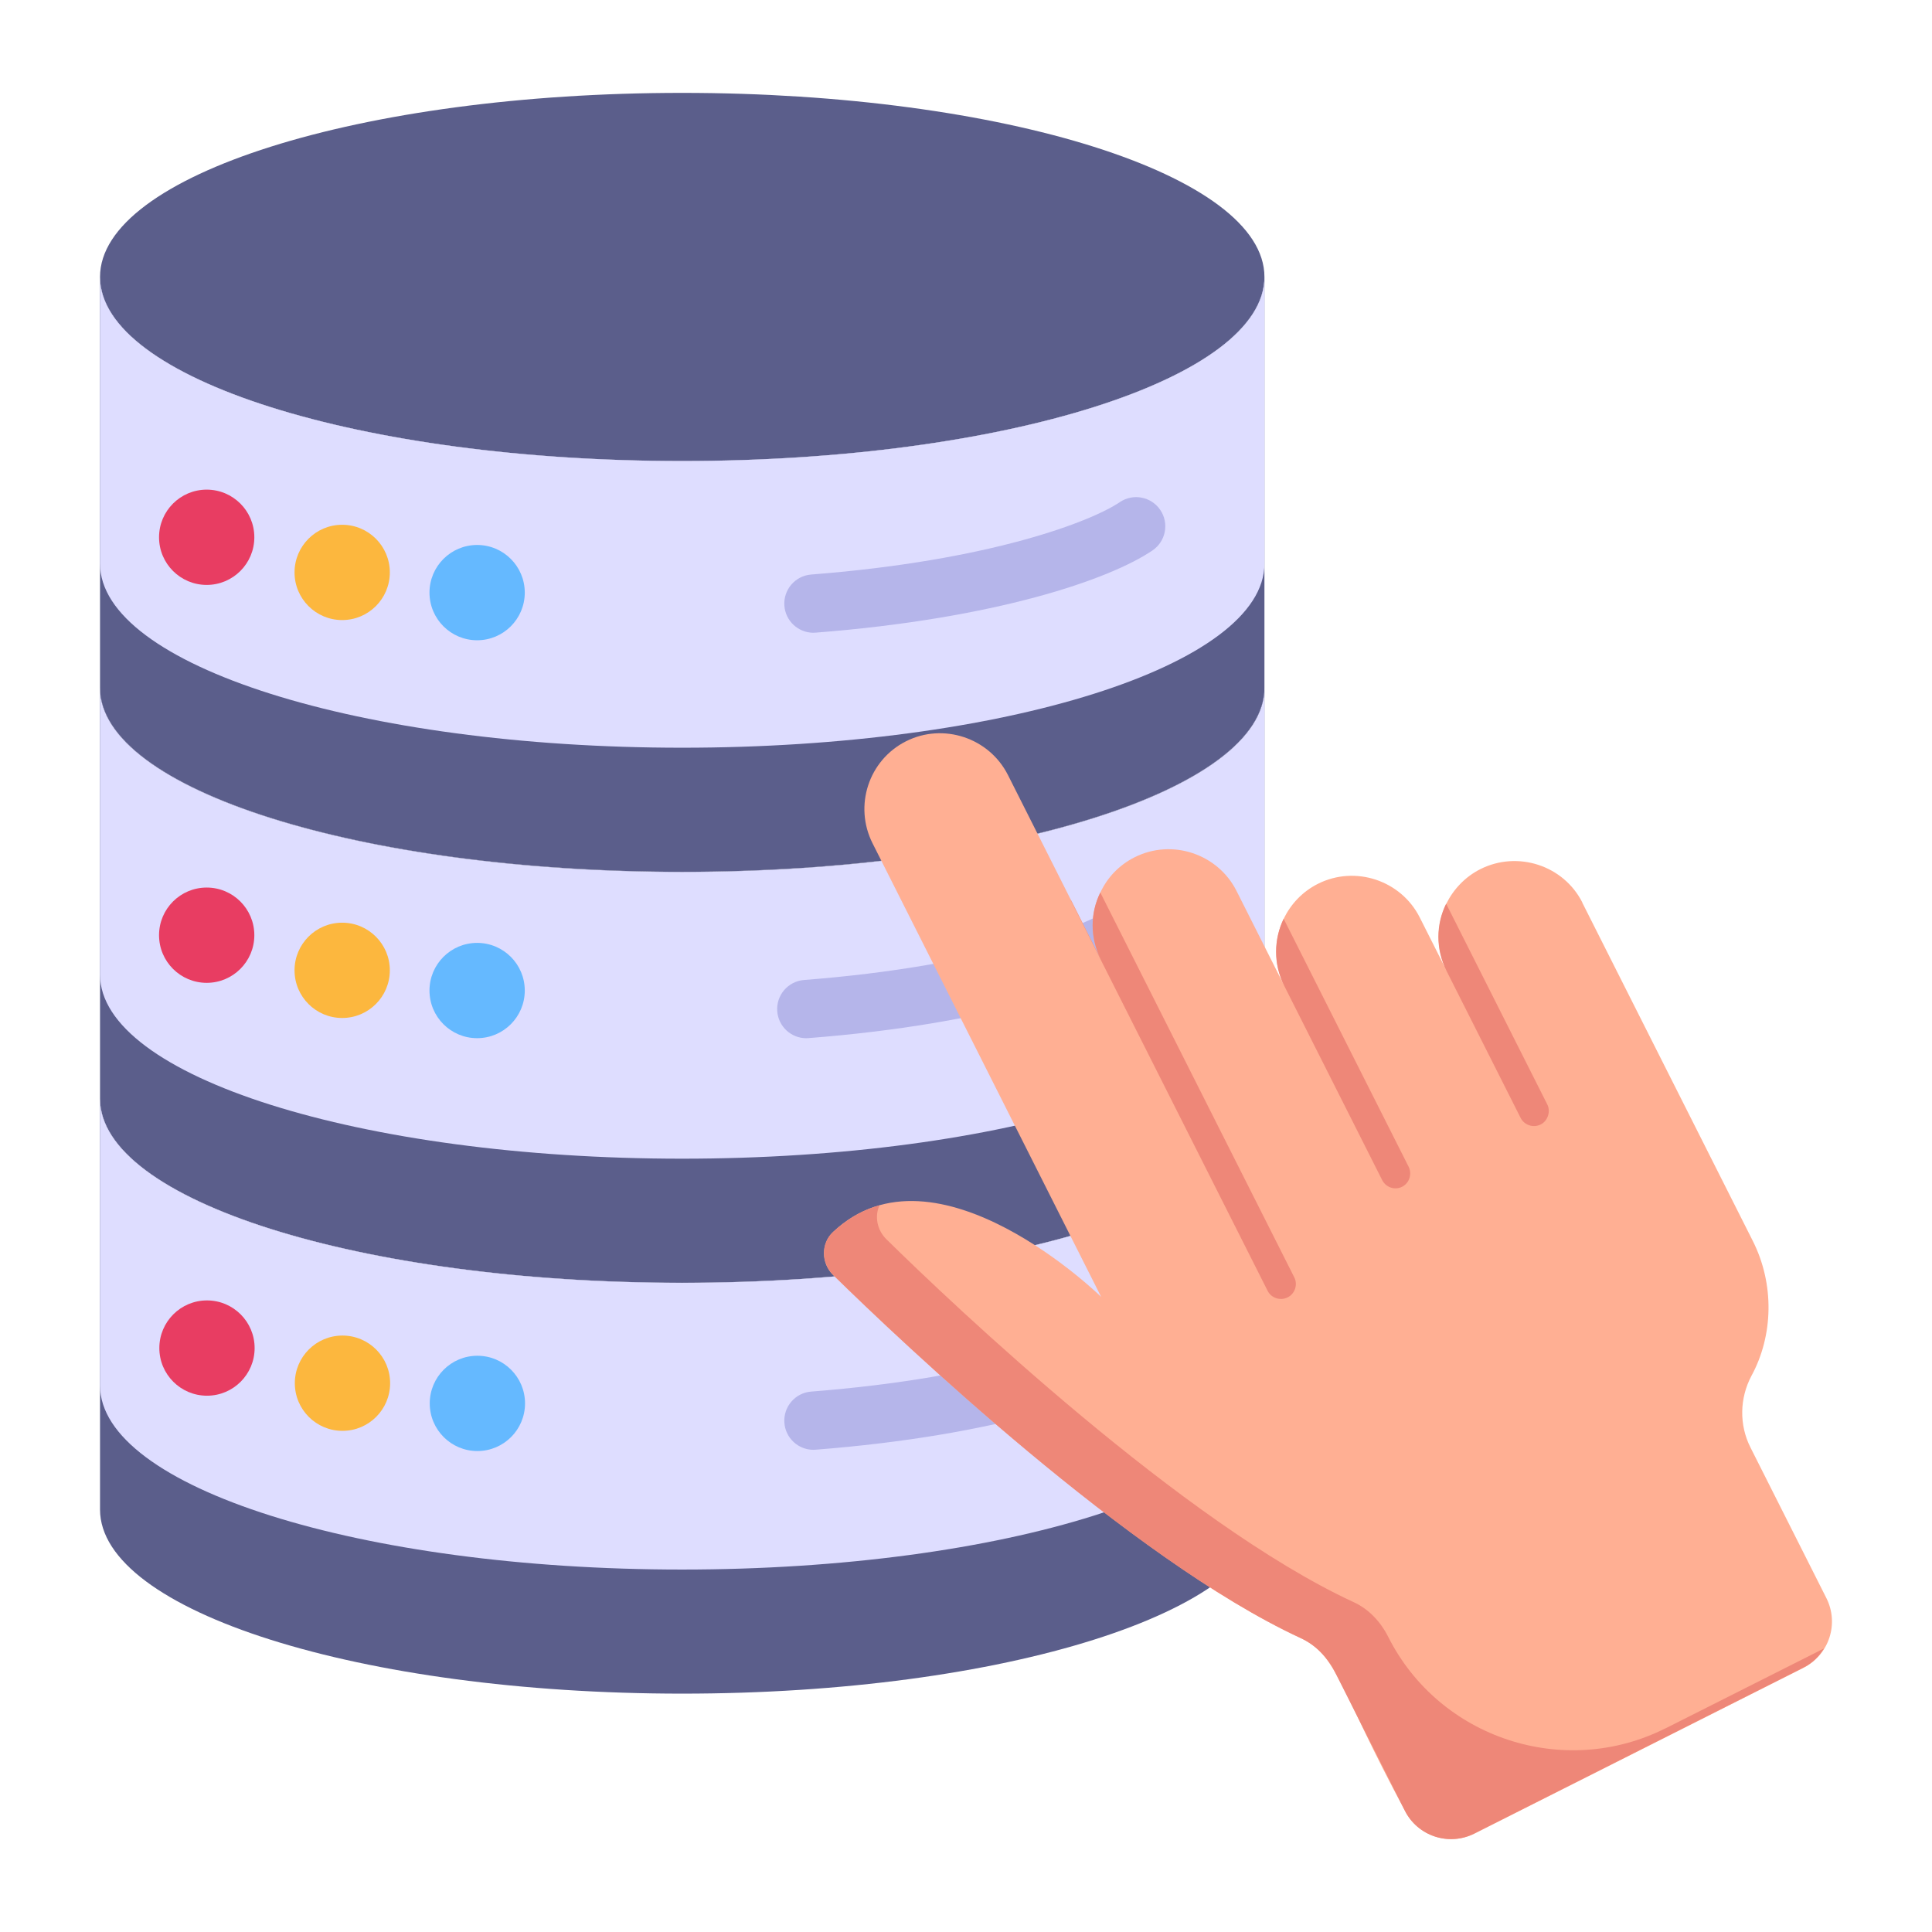 <svg id="Layer_1" enable-background="new 0 0 53 53" height="512" viewBox="0 0 53 53" width="512" xmlns="http://www.w3.org/2000/svg"><g id="_x33_4"><g><g><g><g><g><path d="m34.687 18.871v11.269c0 2.789-7.152 5.05-15.976 5.05-8.815 0-15.967-2.261-15.967-5.05v-11.269c0 2.789 7.152 5.05 15.967 5.05 8.824 0 15.976-2.261 15.976-5.05z" fill="#5b5e8b"/></g></g><g><g><path d="m34.687 18.871v7.865c0 2.789-7.152 5.05-15.976 5.05-8.815 0-15.967-2.261-15.967-5.05v-7.865c0 2.789 7.152 5.05 15.967 5.05 8.824 0 15.976-2.261 15.976-5.05z" fill="#deddff"/></g></g></g><g><g><g><path d="m34.687 30.142v11.269c0 2.789-7.152 5.05-15.976 5.05-8.815 0-15.967-2.261-15.967-5.05v-11.269c0 2.789 7.152 5.05 15.967 5.05 8.824 0 15.976-2.261 15.976-5.05z" fill="#5b5e8b"/></g></g><g><g><path d="m34.687 30.142v7.865c0 2.789-7.152 5.05-15.976 5.05-8.815 0-15.967-2.261-15.967-5.05v-7.865c0 2.789 7.152 5.05 15.967 5.05 8.824 0 15.976-2.261 15.976-5.05z" fill="#deddff"/></g></g></g><g><g><path d="m34.687 7.597c0 2.789-7.152 5.05-15.976 5.05-8.815 0-15.967-2.261-15.967-5.05s7.152-5.049 15.967-5.049c8.824-0 15.976 2.261 15.976 5.049z" fill="#5b5e8b"/></g></g><g><g><path d="m34.687 7.597v11.269c0 2.789-7.152 5.05-15.976 5.05-8.815 0-15.967-2.261-15.967-5.05v-11.269c0 2.789 7.152 5.05 15.967 5.05 8.824 0 15.976-2.261 15.976-5.05z" fill="#5b5e8b"/></g></g><g><g><path d="m34.687 7.597v7.865c0 2.789-7.152 5.05-15.976 5.05-8.815 0-15.967-2.261-15.967-5.05v-7.865c0 2.789 7.152 5.05 15.967 5.05 8.824 0 15.976-2.261 15.976-5.05z" fill="#deddff"/></g></g><g><g><g><path d="m22.315 17.358c-.414 0-.764-.318-.797-.738-.034-.44.295-.825.735-.859 4.952-.385 7.702-1.467 8.465-1.985.365-.249.863-.153 1.111.212.248.365.153.863-.212 1.111-1.179.801-4.307 1.873-9.24 2.256-.021.002-.042.002-.062.002z" fill="#b5b5ea"/></g></g></g><g><g><g><path d="m22.119 28.481c-.414 0-.764-.318-.797-.738-.034-.44.295-.825.735-.859 4.95-.385 7.702-1.466 8.466-1.985.366-.247.863-.153 1.111.213.248.365.153.863-.213 1.111-1.18.801-4.308 1.872-9.24 2.255-.021.002-.042.002-.062.002z" fill="#b5b5ea"/></g></g></g><g><g><g><path d="m22.315 39.772c-.414 0-.764-.318-.797-.738-.034-.44.295-.825.735-.859 4.953-.386 7.703-1.467 8.465-1.985.365-.249.863-.154 1.111.212.248.365.153.863-.212 1.111-1.179.801-4.306 1.872-9.24 2.256-.021.002-.042.002-.062.002z" fill="#b5b5ea"/></g></g></g><g><g><g><circle cx="5.67" cy="14.739" fill="#e83d62" r="1.307"/></g></g><g><g><circle cx="9.387" cy="15.703" fill="#fcb73e" r="1.307"/></g></g><g><g><circle cx="13.089" cy="16.257" fill="#65b9ff" r="1.307"/></g></g></g><g><g><g><circle cx="5.67" cy="25.655" fill="#e83d62" r="1.307"/></g></g><g><g><circle cx="9.387" cy="26.619" fill="#fcb73e" r="1.307"/></g></g><g><g><circle cx="13.089" cy="27.173" fill="#65b9ff" r="1.307"/></g></g></g><g><g><g><circle cx="5.678" cy="36.981" fill="#e83d62" r="1.307"/></g></g><g><g><circle cx="9.395" cy="37.945" fill="#fcb73e" r="1.307"/></g></g><g><g><circle cx="13.096" cy="38.499" fill="#65b9ff" r="1.307"/></g></g></g></g></g><g><g><g><g><g><path d="m43.406 24.761 4.678 9.281c.596 1.182.566 2.595-.039 3.705-.323.61-.337 1.342-.026 1.959l2.084 4.135c.353.7.075 1.558-.631 1.913l-9.02 4.546c-.7.353-1.561.069-1.913-.631-1.831-3.397-1.831-4.253-2.876-4.741-4.645-2.158-10.95-8.13-12.81-9.952-.332-.327-.334-.869.003-1.182 2.817-2.656 7.352 1.783 7.352 1.783l-6.271-12.442c-.519-1.03-.106-2.284.918-2.8 1.02-.514 2.28-.098 2.797.928l2.546 5.051c-.301-.598-.288-1.267-.012-1.829.187-.405.507-.75.94-.968 1.029-.518 2.284-.09 2.794.921l1.311 2.602c-.301-.598-.284-1.276-.015-1.835.19-.399.511-.744.937-.959 1.021-.514 2.279-.099 2.794.921l.741 1.469c-.305-.604-.288-1.283-.012-1.844.193-.392.514-.738.934-.949 1.023-.515 2.285-.104 2.8.918z" fill="#ffaf93"/></g></g></g><g><g><g><path d="m45.689 47.414 4.346-2.191c-.132.218-.324.405-.565.526l-9.03 4.551c-.698.352-1.549.071-1.901-.627l-1.912-3.793c-.206-.409-.533-.758-.962-.95-4.65-2.156-10.952-8.129-12.809-9.956-.333-.331-.335-.873-.004-1.176.403-.369.824-.612 1.276-.734-.138.296-.07.67.178.922 1.857 1.827 8.159 7.8 12.809 9.956.429.192.755.54.968.962v0c1.402 2.781 4.824 3.91 7.605 2.508z" fill="#ee8778"/></g></g></g><g><g><g><path d="m30.185 24.485 5.322 10.559c.099.197.017.446-.18.545-.204.103-.452.021-.552-.177l-5.361-10.636c-.019-.038-.038-.076-.048-.111l.83 1.648c-.301-.598-.288-1.267-.012-1.829z" fill="#ee8778"/></g></g></g><g><g><g><path d="m35.214 25.204 3.427 6.8c.103.204.021.452-.177.552-.204.103-.446.017-.549-.186l-2.687-5.33c-.301-.598-.284-1.276-.015-1.835z" fill="#ee8778"/></g></g></g><g><g><g><path d="m39.672 24.792 2.776 5.509c.096.191.011.449-.18.545-.21.106-.456.014-.552-.177l-2.033-4.033c-.305-.604-.288-1.283-.012-1.844z" fill="#ee8778"/></g></g></g></g></g></g></svg>